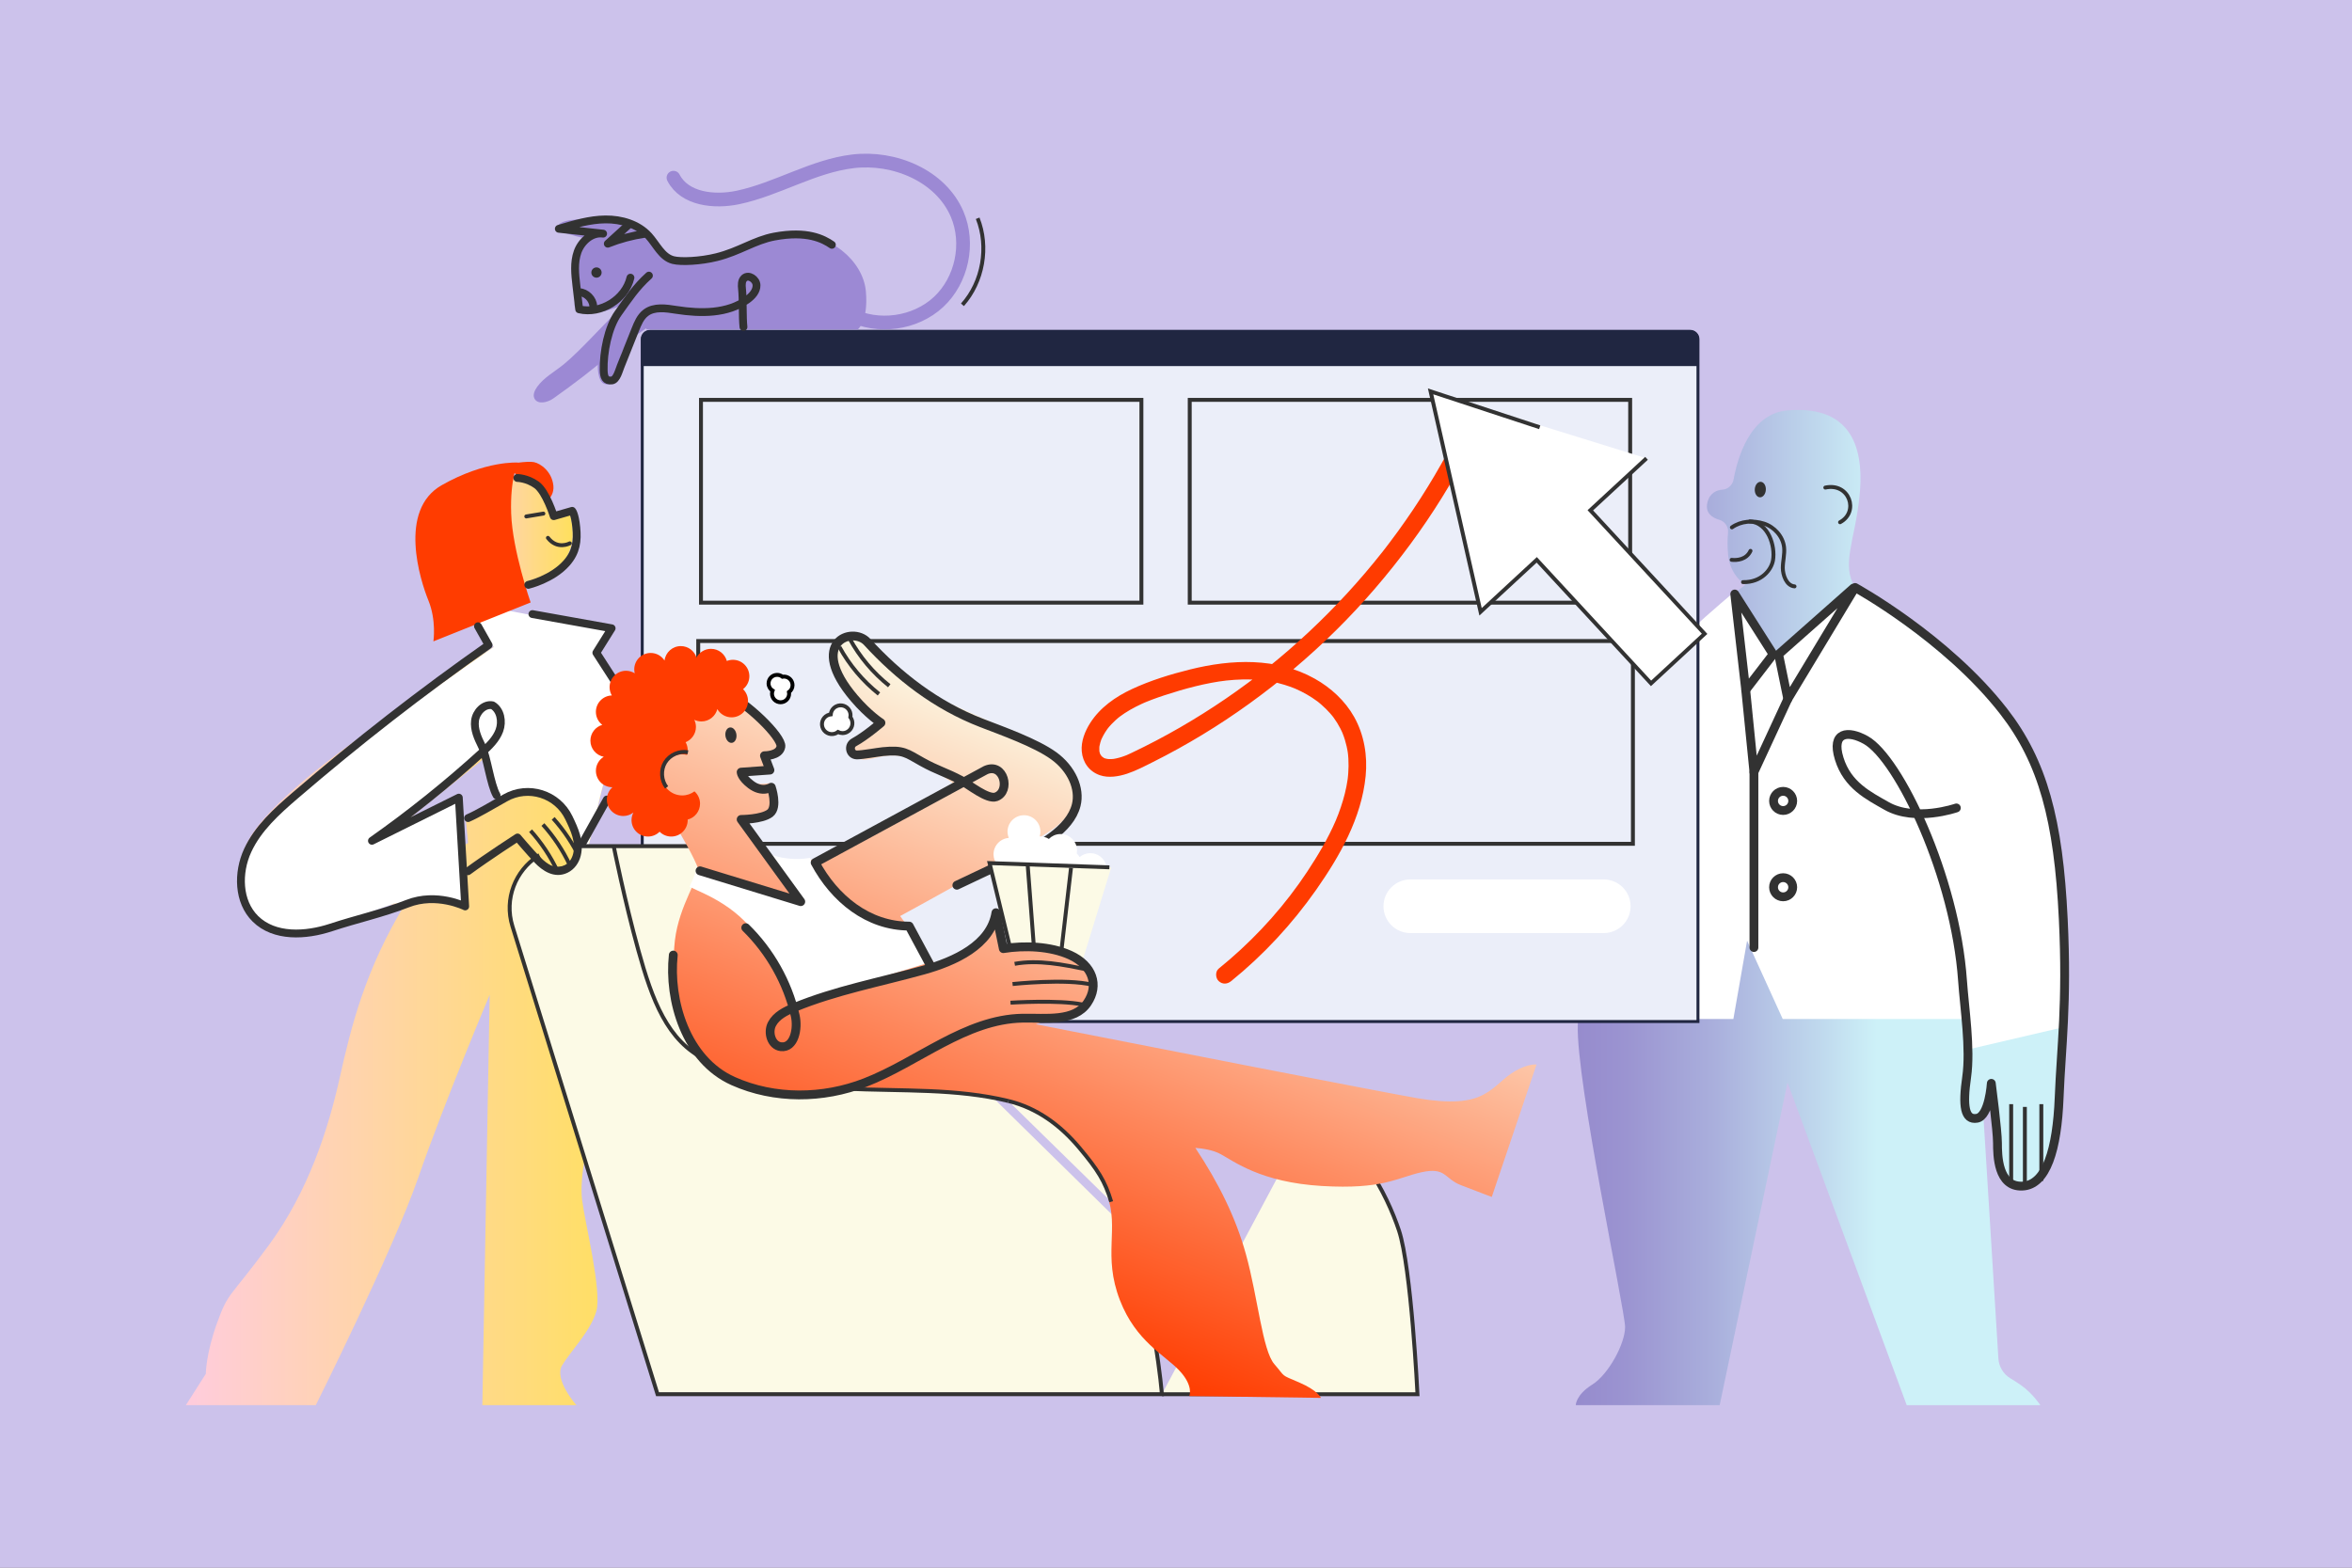<svg width="1080" height="720" viewBox="0 0 1080 720" fill="none" xmlns="http://www.w3.org/2000/svg">
<rect x="0" y="0" width="1080" height="720" fill="#808080" stroke="none"/>
<g clip-path="url(#clip0_2836_1233)">
<rect width="1080" height="720" fill="#CCC2EB"/>
<g clip-path="url(#clip1_2836_1233)">
<path d="M915.317 500.194C915.563 511.009 916.446 536.678 921.613 542.986C930.112 553.369 942.571 531.151 945.404 519.825C948.237 508.5 950.878 448.591 946.154 401.393C941.437 354.195 932.728 333.087 892.541 298.938C871.895 281.394 857.737 275.729 851.819 269.817C845.343 259.29 851.681 248.619 853.836 228.135C855.726 210.202 853.277 185.781 820.796 188.488C803.577 189.922 797.809 210.448 796.033 220.207C795.577 222.716 793.53 224.69 790.991 224.876C788.237 225.08 785.002 226.365 783.981 230.962C782.925 235.727 786.316 237.816 789.503 238.74C792.084 239.484 793.752 241.981 793.494 244.652C793.242 247.269 793.128 250.78 793.542 254.957C794.484 264.398 801.41 268.599 801.41 268.599C801.41 268.599 752.832 305.533 743.392 333.856C733.951 362.172 725.459 445.242 724.51 470.731C723.562 496.22 746.219 601.941 746.219 609.491C746.219 617.041 738.668 631.199 731.112 635.923C723.562 640.64 723.562 645.363 723.562 645.363H789.647L820.796 497.163L875.544 645.363H936.899C936.899 645.363 933.437 640.016 928.089 636.241C926.366 635.022 924.668 633.954 923.18 633.066C919.927 631.133 917.862 627.7 917.628 623.925L910.576 509.802C911.32 513.908 914.807 503.11 915.317 500.194Z" fill="url(#paint0_linear_2836_1233)"/>
<path d="M890.65 299.568C873.978 285.404 859.045 276.185 851.753 271.125L815.881 300.702L795.745 272.386C783.315 282.883 749.118 311.655 741.501 334.498C732.445 361.668 724.258 439.234 722.776 467.988H795.937L802.233 432.038L818.594 467.988H901.153L903.044 482.146L946.791 471.937C947.307 447.366 947.925 422.891 945.524 398.872C940.801 351.675 930.838 333.712 890.65 299.568Z" fill="white"/>
<path d="M851.129 270.07L816.709 300.511L820.922 321.043L851.819 269.818C851.819 269.818 893.609 292.72 920.041 326.702C938.046 349.851 945.224 376.631 947.415 422.04C949.305 461.171 946.472 480.563 945.524 504.161C944.582 527.76 939.739 544.361 928.533 544.751C917.328 545.147 917.208 530.593 917.208 524.927C917.208 519.262 914.375 497.554 914.375 497.554C914.375 497.554 913.433 512.66 907.767 513.602C902.102 514.544 901.159 507.937 903.05 494.721C904.94 481.505 902.054 463.164 901.159 450.356C897.828 402.636 871.895 348.411 856.795 339.912C848.566 335.285 840.746 336.137 844.521 348.411C848.296 360.684 858.037 365.437 866.229 370.119C879.445 377.669 898.327 371.061 898.327 371.061" stroke="#323232" stroke-width="4.049" stroke-miterlimit="10" stroke-linecap="round" stroke-linejoin="round"/>
<path d="M803.805 252.994C801.915 257.087 797.509 257.399 795.133 257.123" stroke="#323232" stroke-width="1.799" stroke-miterlimit="10" stroke-linecap="round" stroke-linejoin="round"/>
<path d="M810.843 224.99C810.96 223.025 809.918 221.364 808.515 221.28C807.112 221.197 805.88 222.722 805.762 224.687C805.645 226.653 806.688 228.314 808.09 228.398C809.493 228.481 810.726 226.956 810.843 224.99Z" fill="#323232"/>
<path d="M838.153 223.934C849.25 221.551 853.781 235.103 844.923 239.85" stroke="#323232" stroke-width="1.799" stroke-miterlimit="10" stroke-linecap="round" stroke-linejoin="round"/>
<path d="M824.013 269.307C820.238 268.995 818.63 263.995 818.63 260.845C818.63 257.694 819.554 254.561 819.23 251.422C818.702 246.356 814.728 241.963 809.873 240.439C805.018 238.908 799.418 239.274 795.259 242.215" stroke="#323232" stroke-width="1.799" stroke-miterlimit="10" stroke-linecap="round" stroke-linejoin="round"/>
<path d="M800.366 267.356C808.817 267.53 813.396 261.69 814.14 257.297C815.227 250.881 812.076 240.078 803.511 239.466" stroke="#323232" stroke-width="1.799" stroke-miterlimit="10" stroke-linecap="round" stroke-linejoin="round"/>
<path d="M796.567 272.818L814.189 300.51L801.603 316.871L796.567 272.818Z" stroke="#323232" stroke-width="4.049" stroke-miterlimit="10" stroke-linecap="round" stroke-linejoin="round"/>
<path d="M801.603 316.871L805.378 354.628L820.922 321.042" stroke="#323232" stroke-width="4.049" stroke-miterlimit="10" stroke-linecap="round" stroke-linejoin="round"/>
<path d="M805.377 354.628V435.183" stroke="#323232" stroke-width="4.049" stroke-miterlimit="10" stroke-linecap="round" stroke-linejoin="round"/>
<path d="M818.786 372.249C821.219 372.249 823.191 370.277 823.191 367.844C823.191 365.411 821.219 363.438 818.786 363.438C816.353 363.438 814.38 365.411 814.38 367.844C814.38 370.277 816.353 372.249 818.786 372.249Z" stroke="#323232" stroke-width="4.049" stroke-miterlimit="10" stroke-linecap="round" stroke-linejoin="round"/>
<path d="M818.786 411.896C821.219 411.896 823.191 409.924 823.191 407.491C823.191 405.058 821.219 403.085 818.786 403.085C816.353 403.085 814.38 405.058 814.38 407.491C814.38 409.924 816.353 411.896 818.786 411.896Z" stroke="#323232" stroke-width="4.049" stroke-miterlimit="10" stroke-linecap="round" stroke-linejoin="round"/>
<path d="M923.498 507.113C923.498 518.859 923.498 530.61 923.498 542.355" stroke="#323232" stroke-width="1.799" stroke-miterlimit="10"/>
<path d="M929.788 508.374C929.788 520.119 929.788 531.871 929.788 543.616" stroke="#323232" stroke-width="1.799" stroke-miterlimit="10"/>
<path d="M937.344 507.113C937.344 518.859 937.344 530.61 937.344 542.355" stroke="#323232" stroke-width="1.799" stroke-miterlimit="10"/>
<path d="M294.907 155.778C294.907 153.786 296.521 152.177 298.508 152.177H776.078C778.064 152.177 779.679 153.792 779.679 155.778V469.165H294.907V155.778Z" fill="#EBEEF9"/>
<path d="M294.396 168.136H780.2V155.785C780.2 153.51 778.357 151.667 776.083 151.667C406.844 151.667 667.751 151.709 298.513 151.667C296.238 151.667 294.396 153.51 294.396 155.785V168.136Z" fill="#202641"/>
<path d="M294.906 155.778C294.906 153.786 296.521 152.177 298.507 152.177H776.077C778.064 152.177 779.678 153.792 779.678 155.778V469.165H294.906V155.778Z" stroke="#202641" stroke-width="1.35"/>
<path d="M524.118 183.651H321.878V276.786H524.118V183.651Z" stroke="#323232" stroke-width="1.799" stroke-miterlimit="10"/>
<path d="M748.547 183.651H546.307V276.786H748.547V183.651Z" stroke="#323232" stroke-width="1.799" stroke-miterlimit="10"/>
<path d="M749.807 294.407H320.618V387.542H749.807V294.407Z" stroke="#323232" stroke-width="1.799" stroke-miterlimit="10"/>
<path d="M736.423 428.533H647.586C640.786 428.533 635.276 423.024 635.276 416.224C635.276 409.424 640.786 403.914 647.586 403.914H736.423C743.223 403.914 748.733 409.424 748.733 416.224C748.739 423.018 743.223 428.533 736.423 428.533Z" fill="white"/>
<path d="M247.727 232.655C247.727 232.655 254.743 229.468 254.107 223.089C253.471 216.709 248.37 212.886 245.177 212.243C241.99 211.607 233.377 213.198 233.377 213.198L247.727 232.655Z" fill="#FF3C00"/>
<path d="M245.176 267.051C254.311 264.812 259.634 259.753 262.317 250.54C264.357 243.536 261.177 234.228 261.177 234.228L254.263 237.06C254.263 237.06 252.738 234.18 247.841 226.395C243.087 218.845 235.021 220.01 235.021 220.01L208.391 232.097L216.83 273.593C216.83 273.593 229.746 270.832 245.176 267.051Z" fill="url(#paint1_linear_2836_1233)"/>
<path d="M270.414 387.872C271.788 381.768 275.641 364.831 277.766 357.389C280.382 348.225 289.547 340.374 286.93 325.976C284.314 311.578 273.841 299.797 273.841 299.797L280.857 289.498L220.167 278.851L226.715 297.174C226.715 297.174 166.5 335.135 137.703 360.006C108.907 384.877 106.29 396.659 114.141 414.982C121.019 431.036 167.808 414.982 186.137 414.982C167.814 445.087 161.266 471.266 156.033 494.829C150.799 518.392 141.634 547.188 123.305 572.059C104.976 596.93 104.982 593.005 99.742 607.403C94.509 621.801 94.509 630.966 94.509 630.966L85.344 645.364H145.001C145.001 645.364 180.346 574.676 192.127 540.646C203.908 506.61 224.854 456.868 224.854 456.868L221.481 645.364H264.676C264.676 645.364 254.203 633.583 258.128 627.041C262.053 620.493 271.218 611.334 273.835 602.17C276.451 593.005 268.601 561.592 267.287 551.119C265.978 540.646 269.903 521.014 275.143 509.233C280.376 497.452 284.5 454.401 280.376 430.694C276.847 410.385 272.724 395.452 270.414 387.872ZM178.281 383.569L224.098 346.916L230.694 367.538C222.622 370.713 213.835 375.394 213.835 375.394L214.934 387.17C212.647 388.31 210.414 389.553 208.386 390.891V370.479L178.281 383.569Z" fill="url(#paint2_linear_2836_1233)"/>
<path d="M270.413 387.872C271.788 381.768 275.641 364.831 277.766 357.389C280.382 348.224 289.547 340.374 286.93 325.976C284.314 311.578 273.84 299.796 273.84 299.796L280.857 289.497L215.114 276.996L226.721 297.173C226.721 297.173 167.556 337.709 138.76 362.58C109.963 387.451 104.922 397.306 114.146 414.981C122.117 430.262 135.825 430.028 149.785 426.097L180.904 414.981L213.643 413.973L212.317 366.547L184.907 376.84L222.664 345.793L230.826 368.78C230.826 368.78 240.147 362.616 249.708 365.005C264.814 368.78 266.698 388.604 266.698 388.604L270.528 388.22C270.486 388.112 270.443 387.986 270.413 387.872Z" fill="white"/>
<path d="M237.872 212.447C237.872 212.447 234.163 219.433 234.727 235.878C235.31 252.863 243.658 276.702 243.658 276.702L199.011 294.563C199.011 294.563 200.464 284.972 196.724 275.795C192.985 266.619 182.644 234.287 202.84 222.83C223.036 211.373 237.872 212.447 237.872 212.447Z" fill="#FF3C00"/>
<path d="M228.018 365.246C225.221 360.492 223.636 347.463 221.176 342.523C219.387 338.928 217.641 335.039 218.115 331.048C218.589 327.057 222.202 323.174 226.151 323.918C229.902 326.108 230.808 331.414 229.314 335.489C227.82 339.57 224.537 342.691 221.32 345.614C205.343 360.156 188.454 373.708 170.791 386.156C184.085 379.548 210.679 366.338 210.679 366.338L213.613 416.296C213.613 416.296 200.524 409.749 187.104 415.018C175.658 419.507 163.715 422.1 152.042 425.959C140.368 429.818 126.012 430.611 117.262 421.974C109.273 414.094 109.033 400.776 113.733 390.591C118.432 380.4 127.056 372.646 135.561 365.33C163.991 340.855 193.634 317.79 224.344 296.25L219.477 287.613" stroke="#323232" stroke-width="3.599" stroke-miterlimit="10" stroke-linecap="round" stroke-linejoin="round"/>
<path d="M241.659 237.186L249.51 235.884" stroke="#323232" stroke-width="1.799" stroke-miterlimit="10" stroke-linecap="round" stroke-linejoin="round"/>
<path d="M251.592 247.018C255.998 252.683 261.663 249.532 261.663 249.532" stroke="#323232" stroke-width="1.799" stroke-miterlimit="10" stroke-linecap="round" stroke-linejoin="round"/>
<path d="M244.474 282.032L280.85 288.556L273.834 299.797L281.799 312.154" stroke="#323232" stroke-width="3.599" stroke-miterlimit="10" stroke-linecap="round" stroke-linejoin="round"/>
<path d="M278.648 367.214L266.693 388.61" stroke="#323232" stroke-width="3.599" stroke-miterlimit="10" stroke-linecap="round" stroke-linejoin="round"/>
<path d="M243.628 381.522C248.622 387.062 252.799 393.345 255.968 400.103" stroke="#323232" stroke-width="1.799" stroke-miterlimit="10"/>
<path d="M249.293 378.689C254.287 384.229 258.464 390.513 261.633 397.271" stroke="#323232" stroke-width="1.799" stroke-miterlimit="10"/>
<path d="M254.011 375.857C259.004 381.397 263.182 387.68 266.351 394.438" stroke="#323232" stroke-width="1.799" stroke-miterlimit="10"/>
<path d="M242.59 268.606C242.59 268.606 253.657 266.025 260.211 258.535C264.616 253.5 265.246 248.464 264.616 242.174C263.986 235.879 262.726 234.624 262.726 234.624L254.269 237.061C254.269 237.061 250.77 225.814 246.365 222.669C241.96 219.524 237.554 219.524 237.554 219.524" stroke="#323232" stroke-width="3.599" stroke-miterlimit="10" stroke-linecap="round" stroke-linejoin="round"/>
<path d="M390.13 144.345C403.154 151.037 420.265 148.667 430.978 138.686C441.691 128.705 445.262 111.804 439.5 98.342C431.956 80.703 410.686 71.808 391.637 74.095C373.301 76.292 356.971 86.831 338.911 90.678C328.018 92.995 314.34 91.506 309.245 81.609" stroke="#9C89D4" stroke-width="6.298" stroke-miterlimit="10" stroke-linecap="round" stroke-linejoin="round"/>
<path d="M397.591 133.74C396.33 119.894 381.23 106.678 363.609 107.939C347.242 109.109 330.257 119.894 320.186 119.894C312.738 119.894 307.018 117.829 304.54 116.755C302.403 111.054 298.562 104.578 291.87 102.903C284.542 101.073 279.284 105.418 279.284 105.418C279.284 105.418 269.214 106.678 265.438 115.489C261.663 124.299 266.699 134.994 266.699 134.994C266.699 134.994 259.779 141.29 267.329 143.175C274.921 145.071 284.44 141.158 292.254 136.615L296.912 151.355H393.827C393.815 151.361 398.845 147.586 397.591 133.74Z" fill="#9C89D4"/>
<path d="M295.273 131.507C289.577 137.503 284.554 144.141 280.328 151.259C276.433 157.819 273.138 165.525 275.083 172.901C275.365 173.97 275.785 175.056 276.625 175.77C278.966 177.757 282.729 175.458 283.785 172.577C284.836 169.69 284.368 166.467 285.094 163.485C286.174 159.043 289.751 155.664 293.466 153.012C297.181 150.359 301.274 148.096 304.275 144.651C307.276 141.206 308.975 136.093 306.928 132.012C304.881 127.924 298.154 126.67 295.759 130.559" fill="#9C89D4"/>
<path d="M259.142 167.098C255.139 170.435 249.671 173.382 246.671 177.643C245.566 179.209 244.564 181.232 245.374 182.966C246.761 185.937 251.358 184.923 254.035 183.027C272.988 169.619 289.073 156.301 303.195 140.036C305.812 137.023 308.302 133.656 305.373 130.943C297.391 123.561 274.243 154.512 259.142 167.098Z" fill="#9C89D4"/>
<path d="M291.864 102.909C291.864 102.909 257.882 97.244 255.991 104.17C255.145 107.267 273.612 110.466 273.612 110.466L291.864 102.909Z" fill="#9C89D4"/>
<path d="M297.967 126.586C291.978 131.981 288.575 137.257 283.875 143.811C279.182 150.365 276.997 161.948 277.201 170.008C277.279 173.081 277.928 175.116 280.976 174.726C283.131 174.456 284.175 170.267 284.98 168.25C287.224 162.62 289.475 156.991 291.719 151.355C292.854 148.504 294.096 145.515 296.539 143.661C300.398 140.726 305.812 141.578 310.601 142.328C321.734 144.063 334.062 144.195 343.178 137.569C345.375 135.973 347.452 133.692 347.38 130.985C347.307 128.272 343.797 125.914 341.768 127.72C340.448 128.897 340.532 130.943 340.724 132.702C341.222 137.305 340.886 145.581 341.384 150.185" stroke="#323232" stroke-width="3.599" stroke-miterlimit="10" stroke-linecap="round" stroke-linejoin="round"/>
<path d="M289.493 127.528C287.135 137.497 275.923 144.417 265.954 142.07C265.528 138.421 265.102 134.772 264.67 131.123C264.064 125.956 263.482 120.572 265.228 115.675C266.975 110.777 271.794 106.546 276.944 107.308C270.162 106.564 263.386 105.82 256.604 105.076C263.596 102.969 270.702 100.85 278 100.772C285.298 100.694 292.95 102.933 297.86 108.341C301.467 112.314 303.897 118.105 309.095 119.444C312.612 120.35 321.56 119.984 329.117 118.093C339.566 115.483 346.408 110.369 355.548 108.653C370.655 105.82 378.037 109.733 381.98 112.428" stroke="#323232" stroke-width="3.599" stroke-miterlimit="10" stroke-linecap="round" stroke-linejoin="round"/>
<path d="M288.707 103.167C285.502 106.084 282.297 109.007 279.092 111.924C284.542 109.763 290.237 108.233 296.029 107.369" stroke="#323232" stroke-width="3.599" stroke-miterlimit="10" stroke-linecap="round" stroke-linejoin="round"/>
<path d="M265.87 134.142C269.261 134.346 272.262 137.347 272.46 140.744" stroke="#323232" stroke-width="3.599" stroke-miterlimit="10" stroke-linecap="round" stroke-linejoin="round"/>
<path d="M273.895 127.528C275.197 127.528 276.253 126.472 276.253 125.17C276.253 123.867 275.197 122.811 273.895 122.811C272.592 122.811 271.536 123.867 271.536 125.17C271.536 126.472 272.592 127.528 273.895 127.528Z" fill="#323232"/>
<path d="M441.937 139.988C451.36 129.413 454.169 113.4 448.923 100.244" stroke="#323232" stroke-width="1.799" stroke-miterlimit="10"/>
<path d="M673.315 190.726C666.317 205.755 658.149 220.225 648.918 233.993C646.626 237.408 644.273 240.775 641.86 244.1C640.612 245.816 639.346 247.521 638.067 249.213C637.785 249.585 637.509 249.952 637.227 250.324C637.065 250.534 636.903 250.744 636.741 250.954C636.687 251.02 636.189 251.674 636.453 251.332C636.687 251.026 636.285 251.548 636.285 251.554C636.123 251.764 635.961 251.974 635.799 252.184C635.432 252.652 635.06 253.126 634.694 253.595C629.563 260.1 624.179 266.414 618.574 272.518C607.356 284.72 595.221 296.087 582.299 306.47C581.525 307.094 580.745 307.712 579.964 308.33C579.262 308.883 578.104 309.789 577.708 310.095C578.05 309.831 577.396 310.335 577.33 310.383C577.174 310.503 577.012 310.623 576.855 310.743C576.435 311.067 576.009 311.385 575.589 311.709C574.743 312.352 573.897 312.988 573.044 313.618C569.689 316.109 566.286 318.533 562.841 320.892C556.005 325.573 548.983 329.985 541.805 334.126C534.627 338.267 527.287 342.126 519.803 345.685C518.963 346.087 518.123 346.489 517.264 346.855C517.978 346.549 516.952 346.97 516.73 347.054C516.22 347.246 515.698 347.432 515.182 347.6C514.311 347.882 513.435 348.128 512.541 348.32C512.133 348.41 511.719 348.47 511.305 348.554C512.085 348.398 511.515 348.53 511.329 348.548C511.04 348.572 510.752 348.602 510.464 348.614C510.008 348.638 509.558 348.644 509.102 348.62C508.754 348.608 507.878 348.446 508.7 348.614C508.28 348.53 507.86 348.446 507.451 348.32C507.247 348.26 507.055 348.182 506.851 348.11C507.163 348.218 507.349 348.368 506.959 348.128C506.719 347.978 505.813 347.318 506.461 347.876C506.125 347.588 505.813 347.282 505.525 346.946C505.987 347.48 505.357 346.609 505.231 346.399C504.907 345.865 505.405 346.946 505.189 346.357C505.081 346.069 504.991 345.775 504.919 345.475C504.859 345.235 504.811 344.995 504.769 344.749C504.787 344.845 504.793 345.361 504.805 344.899C504.817 344.395 504.763 343.891 504.793 343.38C504.805 343.188 504.823 342.996 504.835 342.804C504.781 343.513 504.817 342.882 504.847 342.732C504.961 342.156 505.087 341.592 505.249 341.028C505.375 340.59 505.525 340.164 505.675 339.737C505.945 338.987 505.777 339.473 505.705 339.641C505.801 339.419 505.909 339.191 506.017 338.975C506.437 338.099 506.905 337.247 507.415 336.424C507.668 336.016 507.932 335.614 508.208 335.218C508.31 335.068 508.412 334.924 508.52 334.78C508.586 334.69 509.036 334.09 508.742 334.474C508.448 334.858 508.916 334.264 508.982 334.18C509.096 334.042 509.21 333.904 509.324 333.766C509.672 333.358 510.032 332.955 510.404 332.565C511.022 331.911 511.671 331.287 512.337 330.681C512.697 330.357 513.063 330.045 513.429 329.733C513.627 329.57 514.606 328.808 514.035 329.234C517.168 326.888 520.589 324.967 524.142 323.329C524.544 323.143 524.947 322.963 525.349 322.783C525.577 322.681 525.811 322.578 526.045 322.482C525.409 322.759 526.009 322.494 526.123 322.452C527.059 322.068 527.995 321.696 528.938 321.342C530.804 320.634 532.695 319.98 534.591 319.356C539.315 317.807 544.086 316.385 548.917 315.196C553.587 314.044 558.634 313.048 563.051 312.562C568.063 312.009 573.128 311.865 578.158 312.268C578.716 312.316 579.28 312.364 579.838 312.424C579.994 312.442 581.705 312.652 580.853 312.532C581.861 312.67 582.863 312.838 583.86 313.036C585.864 313.426 587.851 313.918 589.801 314.518C590.659 314.782 591.506 315.064 592.346 315.364C592.826 315.538 593.306 315.713 593.78 315.899C594.02 315.989 594.254 316.085 594.495 316.181C595.179 316.451 594.357 316.115 594.765 316.289C596.571 317.075 598.342 317.951 600.052 318.935C601.751 319.908 603.389 320.982 604.962 322.152C605.04 322.212 605.658 322.693 605.298 322.41C604.974 322.152 605.454 322.542 605.478 322.56C605.868 322.879 606.252 323.197 606.63 323.521C607.386 324.175 608.125 324.853 608.833 325.555C609.499 326.216 610.141 326.894 610.759 327.596C611.089 327.968 611.413 328.352 611.726 328.736C611.846 328.88 611.96 329.024 612.08 329.174C611.582 328.556 612.326 329.504 612.356 329.546C613.502 331.113 614.528 332.769 615.417 334.492C615.627 334.9 615.831 335.308 616.023 335.722C616.143 335.98 616.257 336.238 616.377 336.497C616.407 336.563 616.671 337.211 616.461 336.695C616.875 337.727 617.247 338.777 617.577 339.845C617.877 340.836 618.141 341.838 618.369 342.846C618.472 343.314 618.568 343.789 618.658 344.263C618.706 344.533 618.754 344.803 618.802 345.073C618.796 345.043 618.964 346.153 618.91 345.757C618.85 345.301 618.952 346.147 618.964 346.243C618.994 346.519 619.024 346.789 619.048 347.066C619.09 347.546 619.126 348.026 619.156 348.506C619.222 349.61 619.246 350.715 619.234 351.825C619.222 352.941 619.174 354.052 619.09 355.162C619.054 355.648 619.012 356.14 618.958 356.626C618.928 356.908 618.898 357.184 618.868 357.467C618.856 357.575 618.736 358.481 618.826 357.857C618.207 362.256 617.091 366.583 615.663 370.784C614.144 375.262 612.674 378.641 610.543 382.884C608.533 386.893 606.282 390.776 603.929 394.593C594.399 410.054 583.157 423.69 569.689 436.149C566.43 439.162 563.063 442.067 559.612 444.864C557.956 446.202 558.118 449.221 559.612 450.595C561.371 452.21 563.58 452.024 565.344 450.595C580.222 438.538 593.318 424.386 604.325 408.715C615.219 393.201 625.199 375.622 627.084 356.422C628.002 347.09 626.412 337.463 621.79 329.24C617.613 321.804 611.059 315.809 603.647 311.667C586.098 301.861 565.488 302.743 546.529 307.448C537.412 309.711 528.241 312.52 519.713 316.499C512.211 319.998 505.129 324.949 500.615 332.025C498.197 335.812 496.318 340.512 496.726 345.085C497.176 350.174 500.147 354.328 505.021 356.026C508.994 357.413 513.645 356.626 517.534 355.342C521.664 353.974 525.583 351.897 529.466 349.958C544.878 342.246 559.654 333.268 573.633 323.179C587.785 312.97 601.162 301.68 613.562 289.401C625.92 277.163 637.281 263.942 647.598 249.946C657.825 236.076 666.959 221.395 674.84 206.067C676.748 202.352 678.585 198.601 680.349 194.814C681.244 192.899 680.956 190.36 678.897 189.268C677.066 188.326 674.27 188.68 673.315 190.726Z" fill="#FF3B00"/>
<path d="M756.05 210.496L656.901 179.75L679.846 280.987L705.647 257.124L758.126 313.858L782.727 291.094L730.248 234.365L756.05 210.496Z" fill="white"/>
<path d="M707.015 196.236L656.901 179.75L679.846 280.987L705.647 257.124L758.126 313.858L782.727 291.094L730.248 234.365L743.26 222.332L756.05 210.496" stroke="#323232" stroke-width="1.799" stroke-miterlimit="10"/>
<path d="M388.942 336.197C391.181 335.051 392.057 332.308 390.911 330.069C390.785 329.823 390.635 329.595 390.473 329.379C390.665 328.407 390.551 327.363 390.059 326.414C388.912 324.176 386.169 323.3 383.931 324.446C382.49 325.184 381.614 326.588 381.482 328.089C380.948 328.149 380.414 328.299 379.904 328.557C377.665 329.703 376.789 332.446 377.935 334.685C379.081 336.923 381.824 337.8 384.063 336.653C384.321 336.521 384.561 336.365 384.783 336.191C386.043 336.839 387.586 336.893 388.942 336.197Z" fill="white"/>
<path d="M363.921 314.669C363.921 312.496 362.162 310.737 359.99 310.737C359.75 310.737 359.515 310.761 359.287 310.803C358.615 310.269 357.769 309.951 356.845 309.951C354.672 309.951 352.914 311.71 352.914 313.882C352.914 315.281 353.646 316.505 354.75 317.201C354.582 317.633 354.492 318.108 354.492 318.6C354.492 320.772 356.251 322.531 358.423 322.531C360.596 322.531 362.354 320.772 362.354 318.6C362.354 318.348 362.33 318.102 362.282 317.861C363.273 317.147 363.921 315.989 363.921 314.669Z" fill="white"/>
<path d="M533.518 640.334H650.881C650.881 640.334 648.049 582.124 642.383 565.133C636.717 548.142 623.502 522.653 601.793 512.27" fill="#FCFAE6"/>
<path d="M533.518 640.334H650.881C650.881 640.334 648.049 582.124 642.383 565.133C636.717 548.142 623.502 522.653 601.793 512.27" stroke="#323232" stroke-width="1.799" stroke-miterlimit="10"/>
<path d="M338.431 388.61H281.793H265.72C265.726 388.766 265.744 388.922 265.744 389.084C265.744 394.558 261.309 398.993 255.835 398.993C251.856 398.993 248.435 396.646 246.857 393.261C236.774 399.905 231.372 412.731 235.309 425.431L301.929 640.328H533.511C533.511 640.328 530.613 599.961 516.052 563.17" fill="#FCFAE6"/>
<path d="M338.431 388.61H281.793H265.72C265.726 388.766 265.744 388.922 265.744 389.084C265.744 394.558 261.309 398.993 255.835 398.993C251.856 398.993 248.435 396.646 246.857 393.261C236.774 399.905 231.372 412.731 235.309 425.431L301.929 640.328H533.511C533.511 640.328 530.613 599.961 516.052 563.17" stroke="#323232" stroke-width="1.799" stroke-miterlimit="10"/>
<path d="M214.898 400.133C224.044 393.411 237.638 384.637 237.638 384.637C237.638 384.637 243.49 391.533 246.803 394.954C250.182 398.441 254.833 401.609 259.821 399.209C262.479 397.93 264.25 395.374 264.934 392.505C266.375 386.509 263.77 380.909 261.231 375.622C255.998 364.699 242.608 360.462 232.063 366.415C225.473 370.136 219.087 373.935 214.928 375.724" stroke="#323232" stroke-width="3.599" stroke-miterlimit="10" stroke-linecap="round" stroke-linejoin="round"/>
<path d="M695.883 491.822C690.007 495.177 687.493 499.372 681.197 502.727C674.901 506.082 666.09 506.922 650.99 504.407C638.092 502.259 513.46 477.892 475.625 470.425C481.603 467.911 484.442 467.323 492.304 464.448C503.828 460.234 503.317 455.007 502.477 449.449C501.619 443.772 494.819 437.284 484.436 437.284C474.053 437.284 461.149 433.929 461.149 433.929L458.022 422.166L446.697 434.751L429.058 442.427L413.327 420.719C413.327 420.719 471.328 389.15 483.602 380.652C495.875 372.153 495.347 360.936 489.477 351.807C482.107 340.362 421.058 318.522 414.378 311.848C410.603 308.073 405.465 303.145 402.632 298.422C396.967 288.981 381.866 289.509 382.809 298.944C384.129 312.13 394.65 323.581 401.372 330.303C402.632 331.563 406.407 332.404 398.857 336.179C391.307 339.954 388.264 343.729 392.982 347.504C397.699 351.279 402.842 346.142 412.283 347.084C421.724 348.026 437.454 359.669 437.454 359.669C437.454 359.669 379.214 393.825 372.426 394.912C366.166 395.914 360.722 395.098 356.737 393.969C352.662 392.817 349.169 390.194 346.894 386.623L340.334 376.342C340.334 376.342 349.775 378.233 353.55 373.509C357.325 368.792 353.55 359.663 353.55 359.663C353.55 359.663 346.42 360.924 343.899 358.823C340.821 356.26 340.965 354.208 340.965 354.208L353.55 353.686L351.035 347.078C351.035 347.078 357.643 347.6 358.586 342.883C359.528 338.165 340.124 318.972 332.574 315.191C325.024 311.416 296.072 312.256 292.297 334.906C289.992 348.746 310.128 379.169 310.128 379.169C312.018 382.002 319.568 395.218 320.511 398.993C321.453 402.768 311.808 415.774 309.918 431.822C308.027 447.871 310.722 469.399 319.568 481.121C327.959 492.236 339.284 503.567 385.858 501.466C389.429 501.304 393.168 500.656 397.003 499.648C406.798 500.158 428.152 501.256 442.916 501.887C462.632 502.727 478.158 511.117 486.549 517.827C494.939 524.537 505.112 540.076 508.365 548.874C514.031 564.184 506.246 576.452 514.241 597.122C521.581 616.105 534.797 622.293 541.512 629.429C548.222 636.559 546.128 641.175 546.128 641.175L606.541 642.015C606.541 642.015 605.281 638.66 596.47 634.885C587.66 631.11 590.595 632.784 585.145 626.494C579.689 620.199 577.595 595.868 572.139 576.152C567.428 559.119 559.584 543.34 548.883 527.196C552.328 527.454 556.931 528.156 560.394 530.005C566.69 533.36 578.855 543.01 606.961 544.691C635.073 546.371 641.363 540.916 652.689 538.395C664.014 535.88 663.18 541.33 670.73 544.271C678.28 547.206 684.996 549.726 684.996 549.726L705.552 488.893C705.528 488.881 701.753 488.461 695.883 491.822Z" fill="url(#paint3_linear_2836_1233)"/>
<path d="M510.237 551.917C507.405 542.476 504.176 537.357 495.599 527.136C486.849 516.705 476.135 508.842 463.034 505.667" fill="#FCFAE6"/>
<path d="M510.237 551.917C507.405 542.476 504.176 537.357 495.599 527.136C486.849 516.705 476.135 508.842 463.034 505.667" stroke="#323232" stroke-width="1.799" stroke-miterlimit="10"/>
<path d="M324.273 486.787C306.34 478.288 299.414 459.095 293.124 436.444C286.829 413.787 281.799 388.616 281.799 388.616" stroke="#323232" stroke-width="1.799" stroke-miterlimit="10"/>
<path d="M463.04 505.662C438.925 499.816 414.822 501.232 387.52 499.996" stroke="#323232" stroke-width="1.799" stroke-miterlimit="10"/>
<path d="M415.116 423.504C407.409 424.134 397.62 423.234 389.512 417.034C381.308 410.756 375.57 401.52 371.921 393.993C371.795 394.024 371.681 394.048 371.579 394.066C365.319 395.068 359.876 394.252 355.89 393.123C352.595 392.193 349.685 390.296 347.482 387.722L367.798 415.15L319.628 398.057C319.634 398.087 319.646 398.129 319.658 398.159C320.054 399.737 318.596 402.924 316.633 407.269C318.386 408.068 320.606 409.094 323.433 410.432C341.366 418.931 347.974 429.314 354.582 440.639C361.19 451.964 364.023 461.405 364.023 461.405L428.211 441.581L415.116 423.504Z" fill="white"/>
<path d="M321.441 399.942L367.696 414.1L340.322 376.343C340.322 376.343 349.763 376.343 353.538 373.51C357.313 370.677 354.168 361.554 354.168 361.554C354.168 361.554 350.075 364.387 344.728 360.294C340.352 356.951 340.322 354.628 340.322 354.628L353.538 353.686L351.023 347.078C351.023 347.078 357.943 347.18 358.574 342.883C359.204 338.586 343.155 322.537 330.882 316.872" stroke="#323232" stroke-width="4.049" stroke-miterlimit="10" stroke-linecap="round" stroke-linejoin="round"/>
<path d="M427.167 443.363C427.167 443.363 418.044 426.373 417.48 425.334C398.616 425.286 383.216 412.791 374.303 396.166C401.185 381.588 425.768 368.264 452.65 353.686C460.944 350.049 464.293 363.438 457.367 365.959C453.472 367.376 444.98 360.348 441.319 358.409C434.111 354.586 430.51 353.884 423.386 349.911C416.262 345.937 414.887 344.245 405.452 345.193C403.046 345.433 395.898 346.73 393.485 346.718C393.461 346.718 393.437 346.718 393.413 346.718C390.304 346.646 389.428 342.42 392.165 340.932C397.512 338.021 404.516 331.977 404.516 331.977C404.516 331.977 398.869 328.424 392.243 320.652C370.534 295.163 391.3 287.3 398.22 294.851C412.462 310.389 429.711 323.923 450.79 332.055C460.308 335.728 475.529 341.124 483.805 347.084C492.087 353.043 496.079 362.19 494.188 369.74C491.313 381.228 476.831 388.814 466.13 393.885C457.211 398.11 448.293 402.336 439.374 406.561" stroke="#323232" stroke-width="4.049" stroke-miterlimit="10" stroke-linecap="round" stroke-linejoin="round"/>
<path d="M344.097 310.582C344.097 306.411 340.718 303.032 336.547 303.032C335.563 303.032 334.621 303.224 333.756 303.572C332.886 300.361 329.963 297.996 326.476 297.996C323.595 297.996 321.093 299.611 319.82 301.981C318.842 298.938 315.997 296.736 312.63 296.736C308.771 296.736 305.596 299.629 305.14 303.368C303.796 301.273 301.455 299.887 298.784 299.887C294.613 299.887 291.234 303.266 291.234 307.437C291.234 308.049 291.318 308.643 291.456 309.219C290.298 308.493 288.929 308.067 287.459 308.067C283.288 308.067 279.909 311.446 279.909 315.617C279.909 316.998 280.287 318.288 280.935 319.404C276.872 319.53 273.619 322.849 273.619 326.943C273.619 329.373 274.771 331.528 276.554 332.908C273.409 333.821 271.104 336.719 271.104 340.158C271.104 343.843 273.745 346.904 277.232 347.57C275.071 348.897 273.625 351.28 273.625 354.004C273.625 358.176 277.004 361.555 281.175 361.555C281.193 361.555 281.211 361.555 281.229 361.555C279.657 362.941 278.66 364.963 278.66 367.22C278.66 371.391 282.039 374.77 286.211 374.77C287.957 374.77 289.56 374.17 290.844 373.174C290.298 374.218 289.986 375.401 289.986 376.655C289.986 380.826 293.365 384.205 297.536 384.205C299.624 384.205 301.515 383.353 302.883 381.984C304.252 383.359 306.142 384.205 308.231 384.205C312.402 384.205 315.781 380.826 315.781 376.655C315.781 376.571 315.769 376.493 315.769 376.409C319.028 375.575 321.447 372.622 321.447 369.099C321.447 366.848 320.451 364.837 318.89 363.451C317.318 364.621 315.379 365.324 313.266 365.324C308.051 365.324 303.826 361.098 303.826 355.883C303.826 350.667 308.051 346.442 313.266 346.442C314.029 346.442 314.761 346.544 315.469 346.712C315.673 346.028 315.787 345.308 315.787 344.558C315.787 343.213 315.433 341.959 314.821 340.867C317.6 339.75 319.562 337.037 319.562 333.863C319.562 332.692 319.286 331.582 318.812 330.592C319.802 331.072 320.907 331.342 322.083 331.342C325.606 331.342 328.553 328.929 329.387 325.67C330.689 327.933 333.126 329.457 335.923 329.457C340.094 329.457 343.473 326.078 343.473 321.907C343.473 319.794 342.603 317.886 341.204 316.518C342.963 315.137 344.097 312.989 344.097 310.582Z" fill="#FF3C00"/>
<path d="M500.285 391.845C498.544 391.929 496.978 392.601 495.753 393.651C495.387 393.021 494.937 392.451 494.421 391.959C494.523 391.401 494.571 390.825 494.541 390.236C494.337 386.071 490.802 382.854 486.631 383.058C484.662 383.154 482.91 384.001 481.625 385.303C480.407 384.535 478.96 384.109 477.418 384.145C477.658 383.34 477.778 382.488 477.736 381.6C477.532 377.435 473.991 374.218 469.826 374.422C465.661 374.626 462.444 378.161 462.648 382.332C462.69 383.22 462.894 384.061 463.212 384.835C459.137 385.135 456.022 388.622 456.22 392.727C456.382 396.04 458.657 398.741 461.675 399.611C461.645 399.953 461.627 400.301 461.645 400.655C461.849 404.821 465.391 408.037 469.556 407.833C473.721 407.629 476.938 404.088 476.734 399.923C476.722 399.671 476.698 399.425 476.662 399.179C477.088 399.233 477.52 399.257 477.964 399.233C479.345 399.167 480.617 398.729 481.697 398.027C482.015 402.078 485.496 405.169 489.583 404.971C491.324 404.887 492.89 404.214 494.115 403.164C495.483 405.535 498.094 407.077 501.017 406.933C505.182 406.729 508.399 403.194 508.195 399.023C507.991 394.858 504.456 391.647 500.285 391.845Z" fill="white"/>
<path d="M454.391 396.395L463.891 435.58C463.891 435.58 478.271 434.151 482.353 435.58C490.743 438.515 496.367 443.502 496.367 443.502L510.249 398.411L454.391 396.395Z" fill="#FCFAE6"/>
<path d="M471.874 397L474.802 435.586" stroke="#323232" stroke-width="1.799" stroke-miterlimit="10"/>
<path d="M491.793 398.561L487.124 438.79" stroke="#323232" stroke-width="1.799" stroke-miterlimit="10"/>
<path d="M509.42 398.339L454.391 396.395L463.891 435.586" stroke="#323232" stroke-width="1.799" stroke-miterlimit="10"/>
<path d="M336.097 341.172C337.49 340.987 338.41 339.256 338.152 337.304C337.894 335.352 336.555 333.919 335.161 334.103C333.768 334.288 332.848 336.019 333.106 337.971C333.364 339.923 334.703 341.356 336.097 341.172Z" fill="#323232"/>
<path d="M342.441 426.067C353.598 437.002 361.568 451.154 365.127 466.369C366.544 472.412 364.737 481.457 358.573 480.725C354.234 480.209 352.446 474.237 354.45 470.354C356.461 466.471 360.71 464.364 364.749 462.702C383.775 454.857 404.175 451.064 423.998 445.555C438.457 441.533 454.961 434.007 457.314 419.189C458.448 424.687 459.577 430.19 460.711 435.688C470.398 434.109 482.413 434.577 491.35 438.641C501.733 443.358 504.8 452.457 499.308 460.589C493.336 469.435 480.199 467.419 469.527 467.623C443.246 468.127 421.688 487.699 397.183 497.229C377.839 504.75 355.663 504.978 336.703 496.527C314.827 486.774 306.941 459.269 309.161 438.635" stroke="#323232" stroke-width="4.049" stroke-miterlimit="10" stroke-linecap="round" stroke-linejoin="round"/>
<path d="M315.901 345.482C311.898 344.731 307.529 346.688 305.416 350.169C303.304 353.65 303.586 358.427 306.1 361.632" stroke="#323232" stroke-width="1.799" stroke-miterlimit="10"/>
<path d="M465.915 442.668C476.508 440.693 488.367 443.004 498.906 445.249" stroke="#323232" stroke-width="1.799" stroke-miterlimit="10"/>
<path d="M464.948 451.945C464.948 451.945 489.663 449.294 501.63 452.299" stroke="#323232" stroke-width="1.799" stroke-miterlimit="10"/>
<path d="M464.005 460.516C464.005 460.516 486.176 459.1 497.009 461.338" stroke="#323232" stroke-width="1.799" stroke-miterlimit="10"/>
<path d="M390.184 293.368C394.715 301.668 400.921 309.05 408.321 314.944" stroke="#323232" stroke-width="1.799" stroke-miterlimit="10"/>
<path d="M385.461 297.144C389.992 305.444 396.198 312.826 403.598 318.72" stroke="#323232" stroke-width="1.799" stroke-miterlimit="10"/>
<path d="M363.921 314.669C363.921 312.496 362.162 310.737 359.99 310.737C359.75 310.737 359.515 310.761 359.287 310.803C358.615 310.269 357.769 309.951 356.845 309.951C354.672 309.951 352.914 311.71 352.914 313.882C352.914 315.281 353.646 316.505 354.75 317.201C354.582 317.633 354.492 318.108 354.492 318.6C354.492 320.772 356.251 322.531 358.423 322.531C360.596 322.531 362.354 320.772 362.354 318.6C362.354 318.348 362.33 318.102 362.282 317.861C363.273 317.147 363.921 315.989 363.921 314.669Z" stroke="black" stroke-width="1.799" stroke-linecap="round"/>
<path d="M388.942 336.197C391.181 335.051 392.057 332.308 390.911 330.069C390.785 329.823 390.635 329.595 390.473 329.379C390.665 328.407 390.551 327.363 390.059 326.414C388.912 324.176 386.169 323.3 383.931 324.446C382.49 325.184 381.614 326.588 381.482 328.089C380.948 328.149 380.414 328.299 379.904 328.557C377.665 329.703 376.789 332.446 377.935 334.685C379.081 336.923 381.824 337.8 384.063 336.653C384.321 336.521 384.561 336.365 384.783 336.191C386.043 336.839 387.586 336.893 388.942 336.197Z" stroke="#323232" stroke-width="1.799" stroke-miterlimit="10"/>
</g>
</g>
<defs>
<linearGradient id="paint0_linear_2836_1233" x1="723.57" y1="416.827" x2="948.742" y2="416.827" gradientUnits="userSpaceOnUse">
<stop stop-color="#968BCD"/>
<stop offset="0.103" stop-color="#9B94D1"/>
<stop offset="0.276" stop-color="#A9AEDC"/>
<stop offset="0.495" stop-color="#BFD8ED"/>
<stop offset="0.614" stop-color="#CDF1F8"/>
</linearGradient>
<linearGradient id="paint1_linear_2836_1233" x1="208.393" y1="246.769" x2="262.998" y2="246.769" gradientUnits="userSpaceOnUse">
<stop stop-color="#FFCCDD"/>
<stop offset="1" stop-color="#FFE05E"/>
</linearGradient>
<linearGradient id="paint2_linear_2836_1233" x1="85.34" y1="462.111" x2="287.391" y2="462.111" gradientUnits="userSpaceOnUse">
<stop stop-color="#FFCCDD"/>
<stop offset="1" stop-color="#FFE05E"/>
</linearGradient>
<linearGradient id="paint3_linear_2836_1233" x1="429.233" y1="596.311" x2="526.541" y2="342.816" gradientUnits="userSpaceOnUse">
<stop stop-color="#FF3C00"/>
<stop offset="0.413" stop-color="#FE885D"/>
<stop offset="1" stop-color="#FCFAE6"/>
</linearGradient>
<clipPath id="clip0_2836_1233">
<rect width="1080" height="720" fill="white"/>
</clipPath>
<clipPath id="clip1_2836_1233">
<rect width="1152.33" height="648.187" fill="white" transform="translate(-65 35)"/>
</clipPath>
</defs>
</svg>
